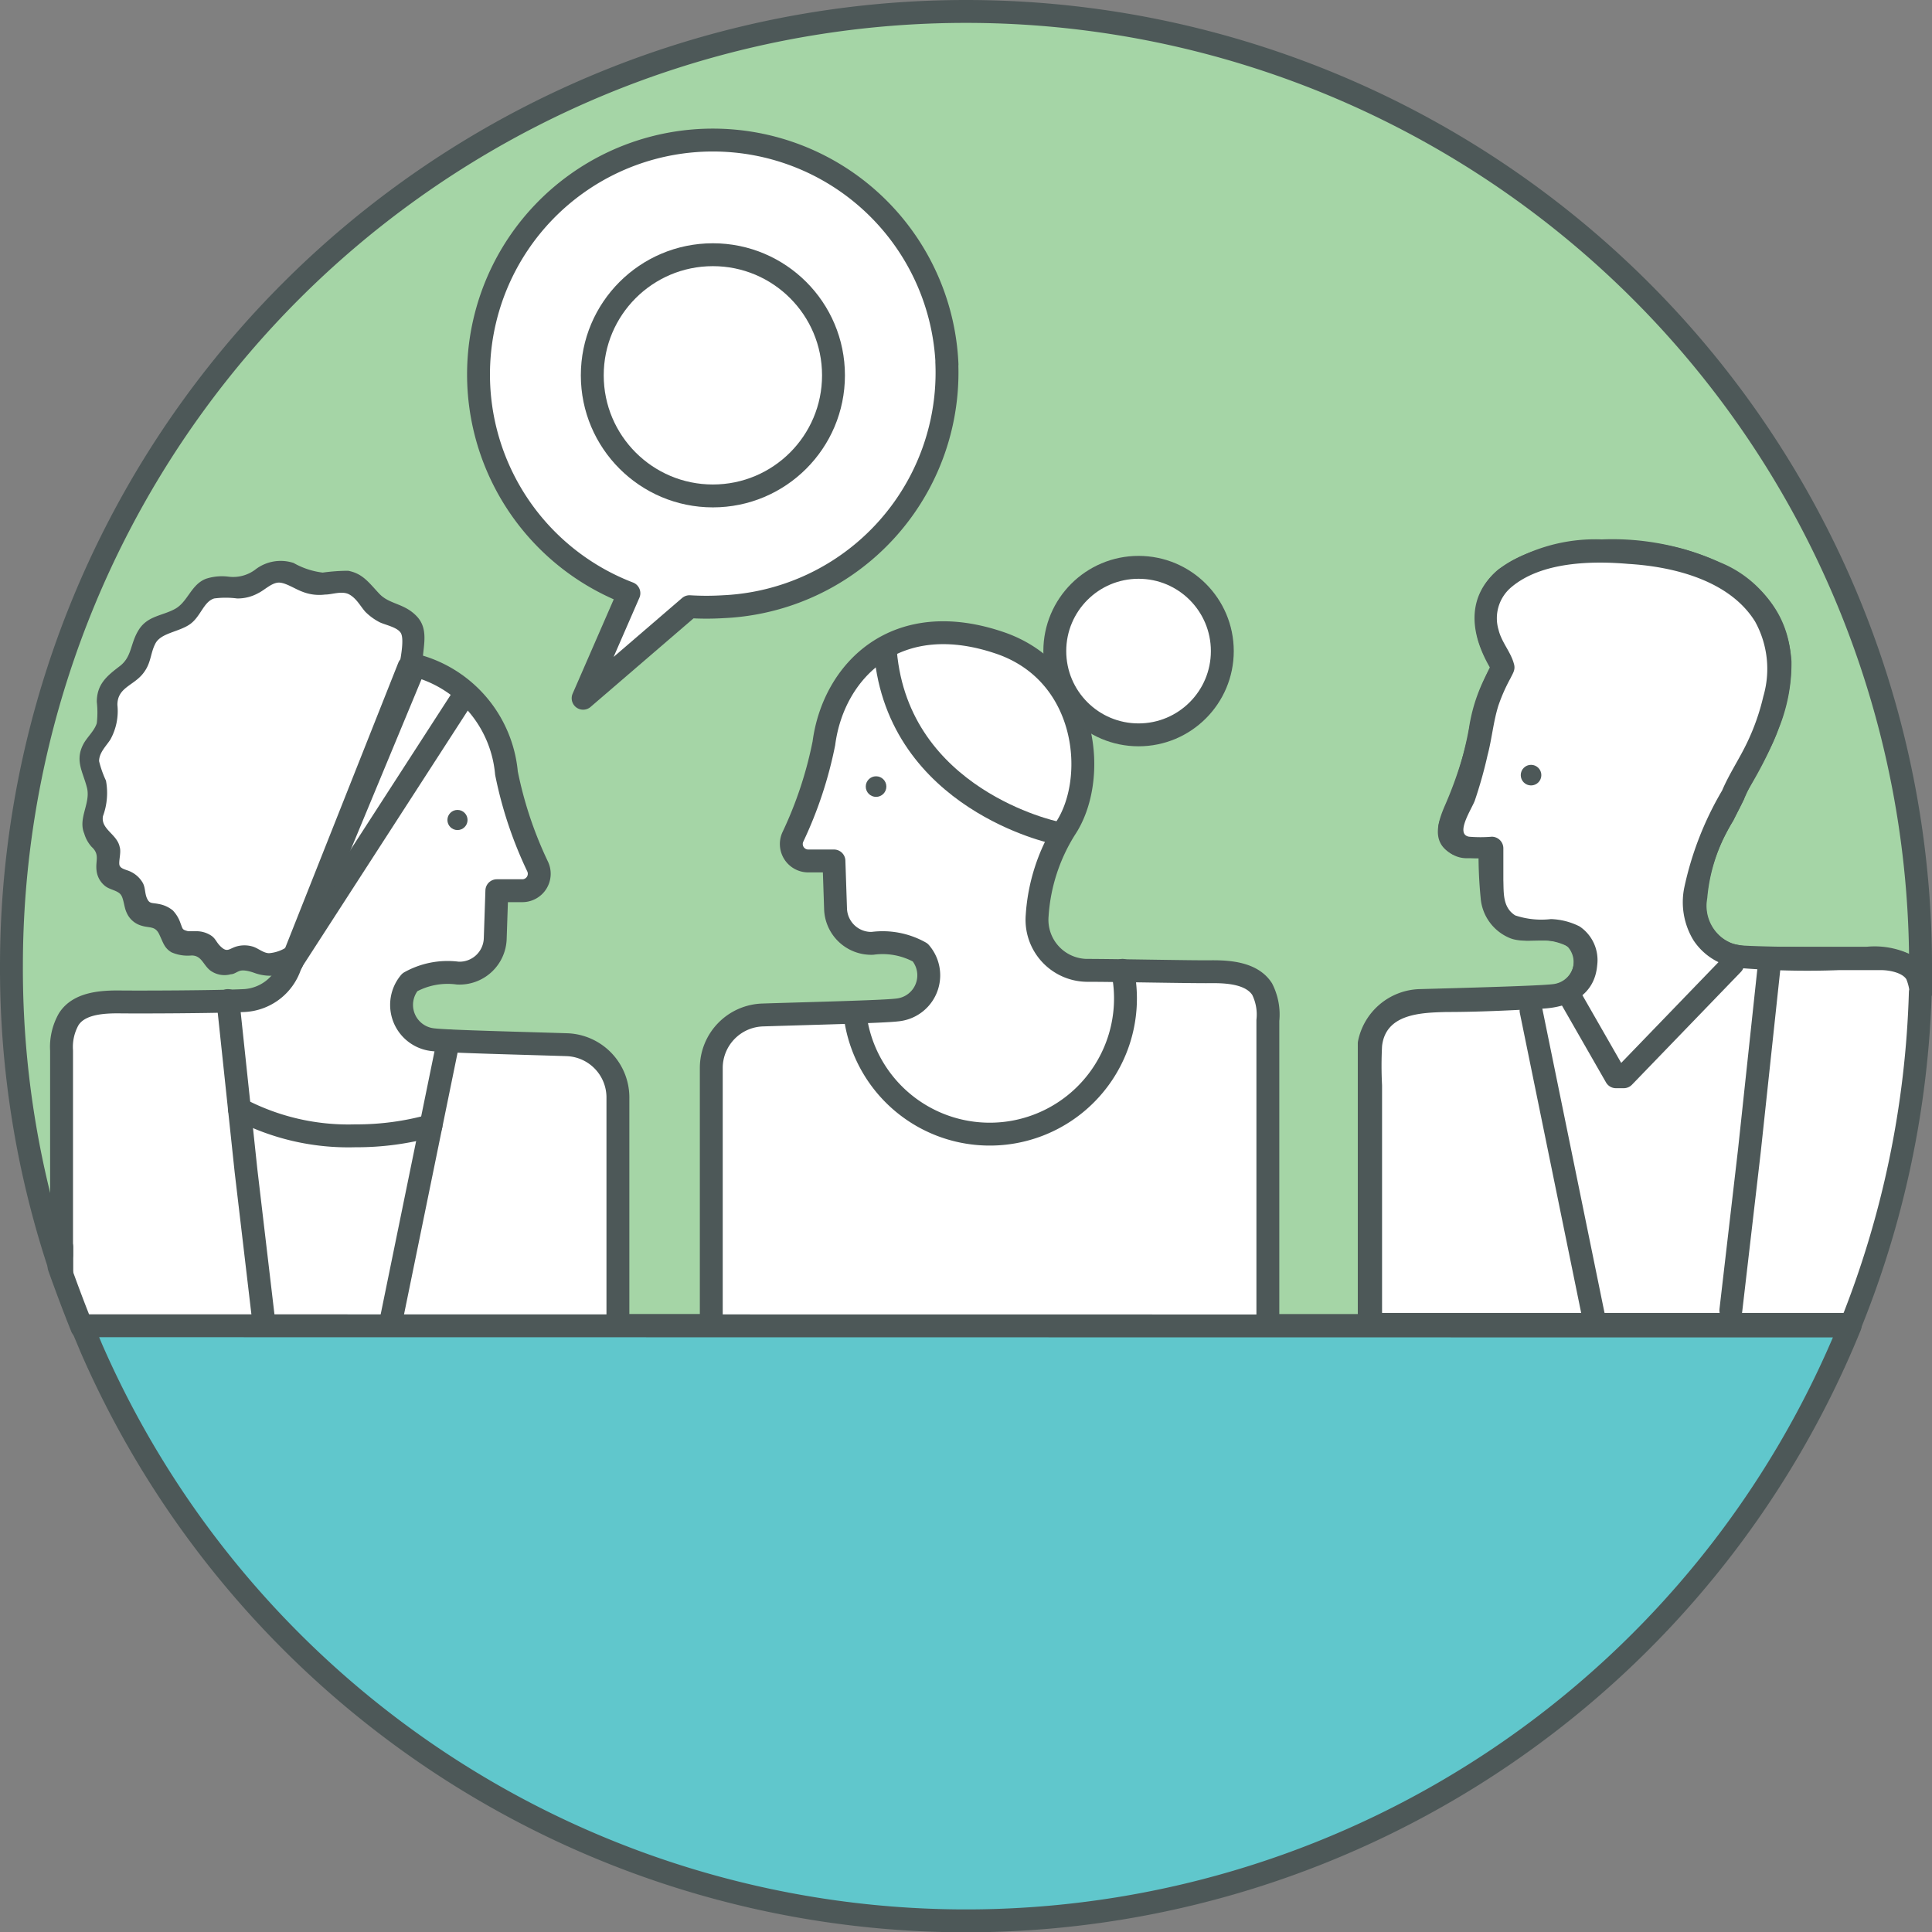 <?xml version="1.0" encoding="UTF-8"?> <svg xmlns="http://www.w3.org/2000/svg" viewBox="0 0 84.42 84.42"><rect x="0" y="0" width="84.42" height="84.42" fill="#808080" stroke="none"/><defs><style>.cls-1{fill:#a5d5a6;}.cls-1,.cls-2,.cls-4,.cls-6{stroke:#4d5858;stroke-linecap:round;stroke-linejoin:round;}.cls-2,.cls-5{fill:#fff;}.cls-3{fill:#4d5858;}.cls-4{fill:none;}.cls-6{fill:#60c7cc;}</style></defs><g id="Layer_2" data-name="Layer 2"><g id="Layer_1-2" data-name="Layer 1"><path class="cls-1" d="M83.92,42.21c0,.38,0,.76,0,1.14l-.15-.7c-.44-.71-1.43-.77-2.26-.76s-4,0-5.29-.07a2.21,2.21,0,0,1-2.16-2.39,8.1,8.1,0,0,1,1.24-3.81l.43-.88h0l.15-.36c2.72-4.43,2.91-8.22-2.2-9.83-3.37-1.06-11.19-.49-8,4.61v.06a6.84,6.84,0,0,0-1,2.69A17.33,17.33,0,0,1,63.39,36,.74.74,0,0,0,64.05,37h1.09l.07,2.09a1.56,1.56,0,0,0,1.61,1.51,3.35,3.35,0,0,1,2.09.4,1.52,1.52,0,0,1-1,2.5c-.61.08-4.08.17-5.88.22a2.33,2.33,0,0,0-2.2,1.87v12l21,.26,0,.07H3.58c-.35-.87-.68-1.75-1-2.65A41.29,41.29,0,0,1,.5,42.21a41.71,41.71,0,0,1,83.42,0Z"></path><path class="cls-2" d="M27,48v10H3.58c-.35-.87-.68-1.75-1-2.65l.11-.51V51.45c0-2.9,0-5,0-5.54A2.46,2.46,0,0,1,3,44.54c.44-.7,1.43-.77,2.26-.76s4.15,0,5.41-.06a2.24,2.24,0,0,0,2-1.5l5.46-13.15a5.36,5.36,0,0,1,4,4.71,17.39,17.39,0,0,0,1.36,4.08.74.74,0,0,1-.66,1.06H21.71L21.64,41A1.56,1.56,0,0,1,20,42.52a3.38,3.38,0,0,0-2.09.4,1.53,1.53,0,0,0,1,2.51c.61.08,4.09.16,5.89.22A2.31,2.31,0,0,1,27,48Z"></path><circle class="cls-3" cx="19.99" cy="35.83" r="0.44"></circle><line class="cls-4" x1="19.59" y1="45.48" x2="17.04" y2="57.94"></line><polyline class="cls-4" points="9.96 43.72 10.75 51.16 11.51 57.61"></polyline><path class="cls-4" d="M10.46,48.46a10.23,10.23,0,0,0,5.06,1.17,12.11,12.11,0,0,0,3.31-.44"></path><path class="cls-5" d="M12.87,41.75a1.93,1.93,0,0,1-.92.37l-.12,0c-.33.1-.73-.31-1.07-.32s-.75.36-1.09.26-.48-.64-.8-.79-.83.05-1.11-.13-.31-.77-.57-1-.83-.12-1.07-.35S6,39,5.74,38.77s-.78-.3-1-.6.09-.79,0-1.13-.64-.5-.73-.86.26-1,.24-1.55-.45-1-.39-1.52.6-.9.75-1.37-.07-1.12.15-1.57.87-.64,1.17-1.05.3-1.12.64-1.47,1-.4,1.44-.7.63-1,1.09-1.18,1.09,0,1.6-.08.92-.63,1.46-.67,1,.44,1.54.53,1.13-.21,1.62,0,.76.82,1.18,1.11,1.13.39,1.4.83,0,1,0,1.6"></path><path class="cls-3" d="M12.62,41.32a1.65,1.65,0,0,1-.86.33c-.25,0-.48-.22-.72-.29a1.27,1.27,0,0,0-.72,0c-.29.09-.38.25-.62.05s-.26-.38-.46-.52a1.17,1.17,0,0,0-.67-.2c-.09,0-.26,0-.35,0-.27-.07-.23-.09-.33-.34a1.5,1.5,0,0,0-.34-.57,1.34,1.34,0,0,0-.62-.28c-.29-.06-.39,0-.5-.23s-.07-.47-.19-.69a1.2,1.2,0,0,0-.53-.49c-.15-.08-.41-.11-.48-.26s.08-.58,0-.82c-.11-.56-.84-.78-.73-1.35a2.93,2.93,0,0,0,.13-1.55,4.53,4.53,0,0,1-.3-.85c0-.37.3-.65.49-.94a2.57,2.57,0,0,0,.31-1.52c0-.73.65-.83,1.07-1.31s.35-.91.59-1.37,1-.5,1.49-.83.61-1,1.08-1.14a3.88,3.88,0,0,1,1,0,1.85,1.85,0,0,0,.92-.23c.27-.13.55-.42.85-.46s.74.27,1.07.39a2,2,0,0,0,1,.13c.33,0,.75-.18,1.07,0s.49.53.7.76a2.52,2.52,0,0,0,.62.45c.25.12.79.22.93.48s0,1-.06,1.35a.5.5,0,0,0,1,0c0-.7.31-1.49-.24-2.08s-1.2-.52-1.65-1-.72-.88-1.36-1a8.29,8.29,0,0,0-1.11.08,3.4,3.4,0,0,1-1.27-.42,1.81,1.81,0,0,0-1.69.3A1.61,1.61,0,0,1,10,25.2a2.26,2.26,0,0,0-1,.09c-.65.25-.79,1-1.34,1.31s-1.2.3-1.59.91-.29,1.18-.84,1.6-1,.78-1,1.56a4.12,4.12,0,0,1,0,.93c-.11.35-.44.62-.6.94-.36.71,0,1.2.17,1.88s-.4,1.33-.12,2A1.49,1.49,0,0,0,4,37c.38.35.16.6.22,1.05a1,1,0,0,0,.38.67c.19.15.49.18.65.34s.16.56.28.81a1,1,0,0,0,.66.58c.35.11.59,0,.77.38s.22.59.53.78a1.76,1.76,0,0,0,.88.14c.44,0,.5.4.81.65a1.05,1.05,0,0,0,.91.17c.14,0,.26-.11.4-.15s.37,0,.62.09a2.1,2.1,0,0,0,2-.31c.53-.35,0-1.22-.51-.86Z"></path><path class="cls-5" d="M83.91,43.35a41.46,41.46,0,0,1-3,14.52h-21V45.62a2.33,2.33,0,0,1,2.2-1.87c1.8,0,5.27-.14,5.88-.22a1.52,1.52,0,0,0,1-2.5,3.35,3.35,0,0,0-2.09-.4,1.56,1.56,0,0,1-1.61-1.51L65.14,37H64.05A.74.74,0,0,1,63.39,36a17.33,17.33,0,0,0,1.36-4.07,6.84,6.84,0,0,1,1-2.69v-.06c-3.23-5.1,4.59-5.67,8-4.61,5.11,1.61,4.92,5.4,2.2,9.83l-.15.36h0l-.43.88a8.1,8.1,0,0,0-1.24,3.81,2.21,2.21,0,0,0,2.16,2.39c1.26,0,4.49.08,5.29.07s1.82,0,2.26.76Z"></path><path class="cls-3" d="M83.41,43.35a41.85,41.85,0,0,1-3,14.39l.48-.37h-21l.5.5V47.42a16.26,16.26,0,0,1,0-1.71c.16-1.42,1.71-1.46,2.8-1.49,1.42,0,2.84-.07,4.26-.15,1.16-.07,2.23-.59,2.34-1.89a1.77,1.77,0,0,0-.77-1.7,3,3,0,0,0-1.25-.32A3.62,3.62,0,0,1,66.21,40c-.56-.35-.5-1-.52-1.54l0-1.4a.51.51,0,0,0-.5-.5,5.9,5.9,0,0,1-1,0c-.62-.11.11-1.2.25-1.57A19.26,19.26,0,0,0,65,33c.19-.72.25-1.45.47-2.16a7.55,7.55,0,0,1,.53-1.2c.11-.23.23-.38.15-.64-.14-.52-.54-.94-.67-1.48a1.77,1.77,0,0,1,.58-1.88c1.31-1.09,3.48-1.14,5.09-1,2,.12,4.43.73,5.54,2.52a4.28,4.28,0,0,1,.36,3.27,9.74,9.74,0,0,1-.7,2c-.34.72-.79,1.38-1.1,2.11a.5.5,0,0,0,.18.68h0l-.18-.68a14.15,14.15,0,0,0-1.66,4.27A3.2,3.2,0,0,0,74,41.09a2.73,2.73,0,0,0,1.92,1.2,36.57,36.57,0,0,0,4.44.1c.61,0,1.24,0,1.84,0,.33,0,.91.1,1.1.4a2.11,2.11,0,0,1,.15.67c.13.63,1.1.37,1-.26a1.87,1.87,0,0,0-.65-1.32,3.63,3.63,0,0,0-2.24-.51c-1.28,0-2.57,0-3.85,0a6.48,6.48,0,0,1-2-.13,1.78,1.78,0,0,1-1.11-2,7.52,7.52,0,0,1,.82-2.82c.25-.48.52-.94.76-1.44a.5.5,0,0,0-.18-.68h0l.18.68c.45-1.07,1.13-2,1.54-3.14a7.56,7.56,0,0,0,.56-2.93,5,5,0,0,0-3.13-4.34,11.42,11.42,0,0,0-5.16-1,7.46,7.46,0,0,0-4.5,1.3,2.71,2.71,0,0,0-1,1.86A3.4,3.4,0,0,0,64.6,28a5.7,5.7,0,0,0,.29.72,2.92,2.92,0,0,1,.33.59l0-.38a10.1,10.1,0,0,0-1.08,3.26,17.52,17.52,0,0,1-1,3c-.33.76-.61,1.66.33,2.14a3.77,3.77,0,0,0,1.64.13l-.5-.5a19,19,0,0,0,.1,2.39A2.07,2.07,0,0,0,66,41c.73.28,1.91-.15,2.52.39a1,1,0,0,1-.3,1.54,3.28,3.28,0,0,1-1.36.18c-1.5.06-3,.1-4.49.14a2.9,2.9,0,0,0-3,2.38c0,.4,0,.81,0,1.2v11a.51.51,0,0,0,.5.5h21a.51.51,0,0,0,.48-.37,42.54,42.54,0,0,0,3.06-14.65C84.43,42.71,83.43,42.71,83.41,43.35Z"></path><line class="cls-2" x1="12.78" y1="41.98" x2="20.27" y2="30.39"></line><line class="cls-2" x1="17.87" y1="29.14" x2="12.75" y2="42.05"></line><path class="cls-2" d="M31.08,57.94V46.66h0a2.32,2.32,0,0,1,2.25-2.31c1.8-.06,5.27-.14,5.88-.22a1.52,1.52,0,0,0,1-2.51,3.35,3.35,0,0,0-2.09-.4,1.56,1.56,0,0,1-1.61-1.51l-.07-2.09H35.31a.74.74,0,0,1-.66-1.06A17.54,17.54,0,0,0,36,32.48c.41-3.14,3.14-6,7.8-4.35,3.79,1.38,4.18,5.94,2.75,8.08A8.1,8.1,0,0,0,45.32,40a2.21,2.21,0,0,0,2.15,2.4c1.27,0,4.61.07,5.41.06s1.82.06,2.27.76a2.46,2.46,0,0,1,.25,1.37V57.94"></path><circle class="cls-3" cx="38.28" cy="34.37" r="0.45"></circle><circle class="cls-2" cx="49.75" cy="28.45" r="3.66"></circle><path class="cls-2" d="M38.69,28.5c.57,6.44,7.4,7.88,7.4,7.88"></path><circle class="cls-3" cx="66.9" cy="33.87" r="0.45"></circle><line class="cls-2" x1="2.7" y1="54.49" x2="2.7" y2="55.61"></line><path class="cls-4" d="M37.38,44.48A5.93,5.93,0,1,0,49.05,42.4"></path><path class="cls-2" d="M41.37,15.81a10.24,10.24,0,0,1-9.76,10.7,12.08,12.08,0,0,1-1.48,0l-4.65,4,2-4.59a10.24,10.24,0,1,1,13.9-10Z"></path><circle class="cls-2" cx="31.15" cy="16.4" r="5.27"></circle><polyline class="cls-4" points="68.49 43.35 70.61 47.05 70.95 47.05 75.71 42.12"></polyline><line class="cls-4" x1="66.9" y1="44.16" x2="69.65" y2="57.61"></line><polyline class="cls-4" points="77.3 42.26 76.44 50.29 75.63 57.26"></polyline><path class="cls-6" d="M80.84,57.94A41.7,41.7,0,0,1,4,58.93l-.42-1Z"></path></g></g></svg> 